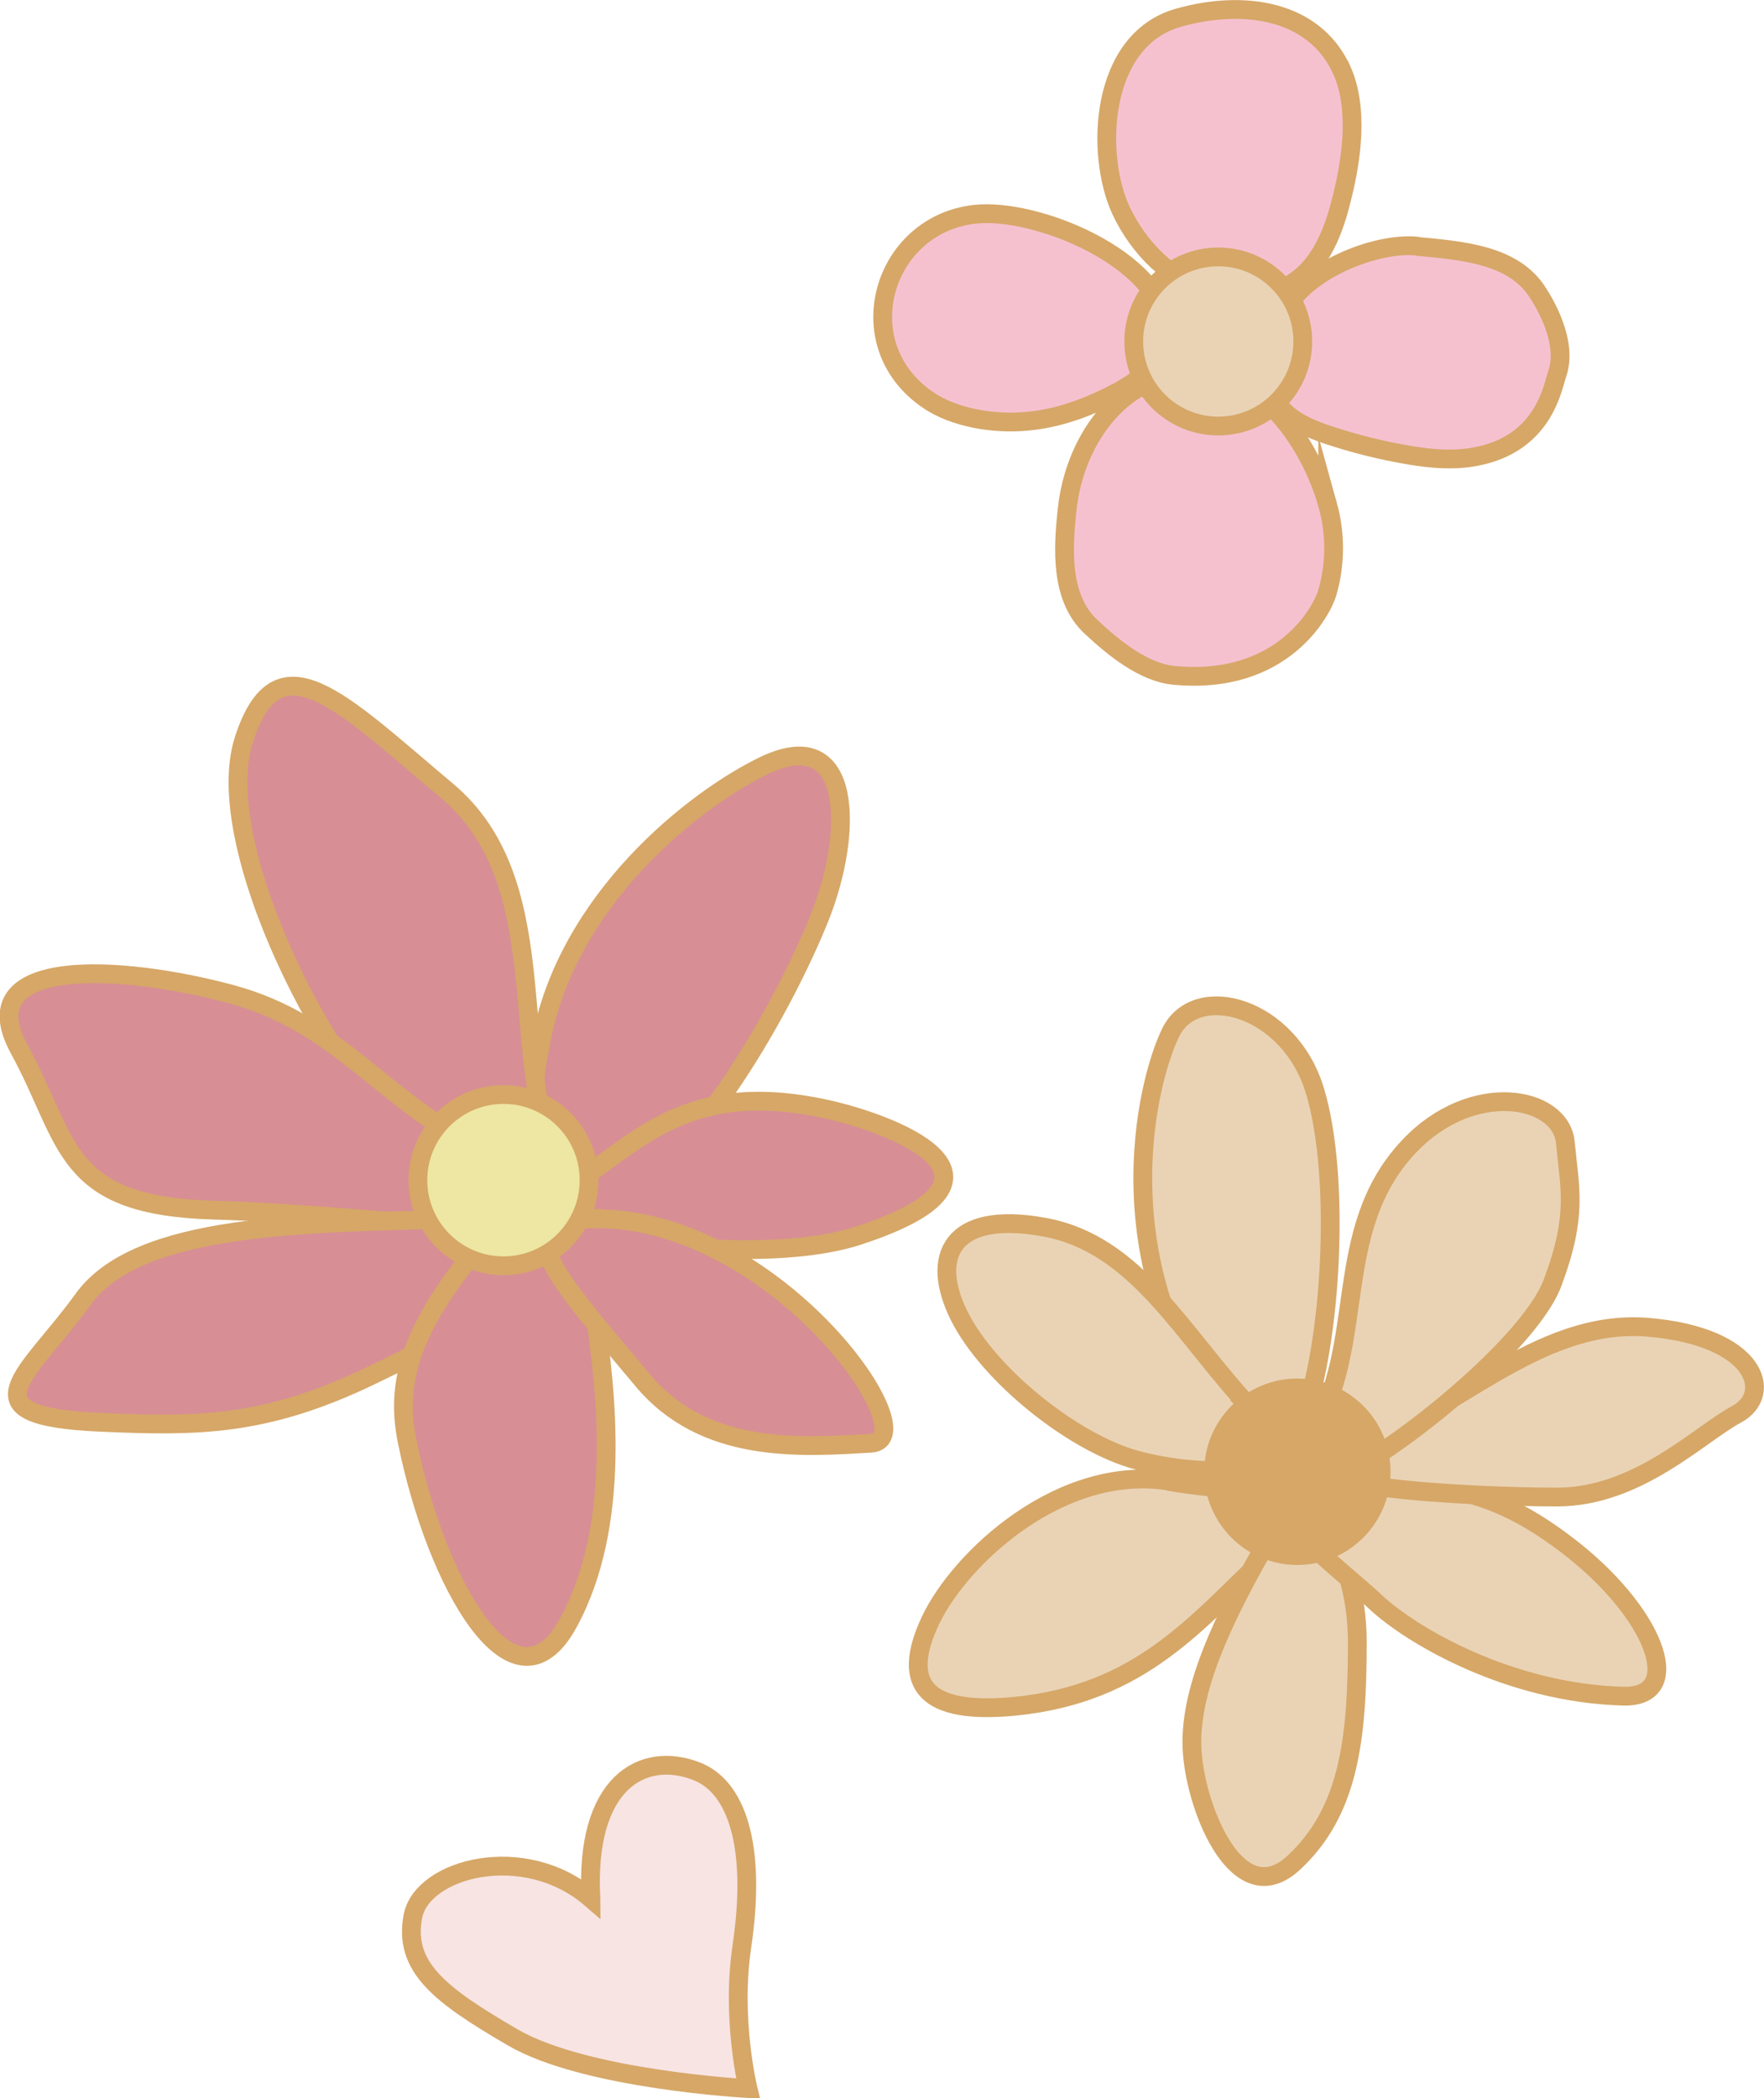 <?xml version="1.0" encoding="UTF-8"?>
<svg id="_レイヤー_2" data-name="レイヤー 2" xmlns="http://www.w3.org/2000/svg" viewBox="0 0 48.84 58.07">
  <defs>
    <style>
      .cls-1 {
        fill: #d6a767;
      }

      .cls-1, .cls-2, .cls-3, .cls-4, .cls-5, .cls-6 {
        stroke: #d6a767;
        stroke-miterlimit: 10;
        stroke-width: .52px;
      }

      .cls-2 {
        fill: #d88e95;
      }

      .cls-3 {
        fill: #eee6a3;
      }

      .cls-4 {
        fill: #f6c1cf;
      }

      .cls-5 {
        fill: #f8e4e3;
      }

      .cls-6 {
        fill: #ead3b5;
      }
    </style>
  </defs>
  <g id="_レイヤー_1-2" data-name="レイヤー 1">
    <g>
      <path class="cls-4" d="M39.26,6.82c1.25.12,2.67.23,3.33,1.3.16.25.84,1.35.52,2.24-.13.38-.37,1.93-2.27,2.28-.59.11-1.2.06-1.8-.04-.78-.13-1.54-.32-2.29-.57-.53-.18-1.09-.42-1.4-.89-.49-.75-.16-1.74.23-2.54.54-1.09,2.47-1.9,3.65-1.79Z"/>
      <path class="cls-4" d="M36.76,13.97c.22.79.22,1.64-.01,2.43-.13.46-1.2,2.58-4.25,2.29-.84-.08-1.68-.77-2.3-1.35-.84-.79-.78-2.12-.65-3.27.19-1.76,1.36-3.62,3.34-3.76s3.38,1.93,3.87,3.66Z"/>
      <path class="cls-4" d="M37.15,1.94c.47,1.04.28,2.45,0,3.55-.14.57-.44,1.67-1.23,2.25-.93.68-1.3.68-2.4.35-1.1-.33-1.99-1.22-2.48-2.26-.72-1.54-.61-4.72,1.59-5.34,1.81-.51,3.76-.22,4.52,1.45Z"/>
      <path class="cls-4" d="M32.3,9.1c.06.79-.68,1.39-1.38,1.76-.72.38-1.5.68-2.31.78-.49.06-.98.05-1.47-.03-.46-.08-.92-.22-1.32-.46-2.41-1.49-1.44-4.93,1.17-5.22,1.7-.19,5.17,1.24,5.31,3.17Z"/>
      <circle class="cls-6" cx="33.73" cy="9.45" r="2.34"/>
      <path class="cls-6" d="M36.06,39.35c.82-2.23,1.06-6.8.35-9.15-.7-2.35-3.28-3.05-3.99-1.64-.7,1.41-1.95,6.63,1.76,11.14,1.64,1.99,1.88-.35,1.88-.35Z"/>
      <path class="cls-6" d="M34.66,39c-1.94-2.06-3.17-4.57-5.75-5.04-2.58-.47-3.17.82-2.35,2.46s3.17,3.52,4.92,3.99,5.04.59,3.17-1.41Z"/>
      <path class="cls-6" d="M32.43,41c-3.01-.53-5.86,2.11-6.68,3.87s-.12,2.59,2.35,2.35c3.52-.35,5.04-2.35,7.04-4.22s-.7-1.64-2.7-1.99Z"/>
      <path class="cls-6" d="M35.24,42.4c-1.43,2.45-2.35,4.46-2.23,6.1.12,1.64,1.29,4.46,2.81,3.05s1.76-3.4,1.76-6.1-1.52-4.46-2.35-3.05Z"/>
      <path class="cls-6" d="M36.18,41.02c3.18.07,4.72-.15,7.18,1.72,2.47,1.87,3.35,4.24,1.59,4.2-3.14-.08-5.87-1.67-6.87-2.61-.99-.94-4.3-3.36-1.91-3.31Z"/>
      <path class="cls-6" d="M37.35,40.17c2.89-1.03,5.22-3.68,8.26-3.44,3.05.25,3.5,1.86,2.47,2.41s-2.74,2.3-4.99,2.29c-2.26,0-8.5-.28-5.73-1.27Z"/>
      <path class="cls-6" d="M36.3,39.71c1.58-2.48.52-5.65,2.7-7.97,1.76-1.88,4.22-1.41,4.34-.12.12,1.29.35,1.99-.35,3.87-.7,1.88-5.04,5.16-5.86,5.28s-1.64.23-.82-1.06Z"/>
      <circle class="cls-1" cx="35.92" cy="40.73" r="2.32"/>
      <path class="cls-2" d="M14.96,28.92c.7-4.04,4.31-6.83,6.21-7.74,2.46-1.17,2.46,1.88,1.52,4.22-.94,2.35-3.4,6.8-5.63,7.74-2.23.94-2.7-.82-2.11-4.22Z"/>
      <path class="cls-2" d="M15.31,31.97c-1.19-3.07,0-7.62-2.93-10.08-2.93-2.46-4.69-4.34-5.63-1.41-.94,2.93,2.46,9.5,4.69,11.14,2.23,1.64,5.28,3.99,3.87.35Z"/>
      <path class="cls-2" d="M13.43,31.85c-2.85-1.35-3.99-3.52-7.04-4.34-3.05-.82-7.27-1.06-5.86,1.52s1.17,4.34,5.39,4.46,8.09.82,8.68.12,1.06-.7-1.17-1.76Z"/>
      <path class="cls-2" d="M12.85,33.73c-4.46.12-9.03.12-10.55,2.23-1.52,2.11-3.4,3.23.47,3.4,2.7.12,4.57.12,7.5-1.29,2.93-1.41,5.86-3.05,3.99-3.52s-.41-.85-1.41-.82Z"/>
      <path class="cls-2" d="M13.9,33.77c-2.48,2.71-2.98,4.38-2.63,6.1.8,3.98,2.97,7.77,4.46,5.05,1.49-2.72,1.06-6.39.74-8.57-.32-2.18-1.39-3.87-2.57-2.57Z"/>
      <path class="cls-2" d="M15.66,32.91c1.96-1.23,3.28-3.05,7.15-2.23,1.72.36,5.98,1.88.94,3.52-3.04.99-9.97-.12-8.09-1.29Z"/>
      <path class="cls-2" d="M16.37,33.73c5.04-.12,9.41,6.12,7.74,6.21-1.99.12-4.62.3-6.33-1.76-2.35-2.81-3.87-4.4-1.41-4.46Z"/>
      <circle class="cls-3" cx="13.94" cy="32.66" r="2.37"/>
      <path class="cls-5" d="M16.36,52.53c-.17-3.18,1.42-4.1,2.93-3.51,1.08.42,1.67,2.01,1.25,4.85-.3,2.01.17,3.93.17,3.93,0,0-4.5-.24-6.52-1.42-2.01-1.17-3.02-1.94-2.76-3.34.25-1.34,3.09-2.09,4.93-.5Z"/>
    </g>
  </g>
</svg>
